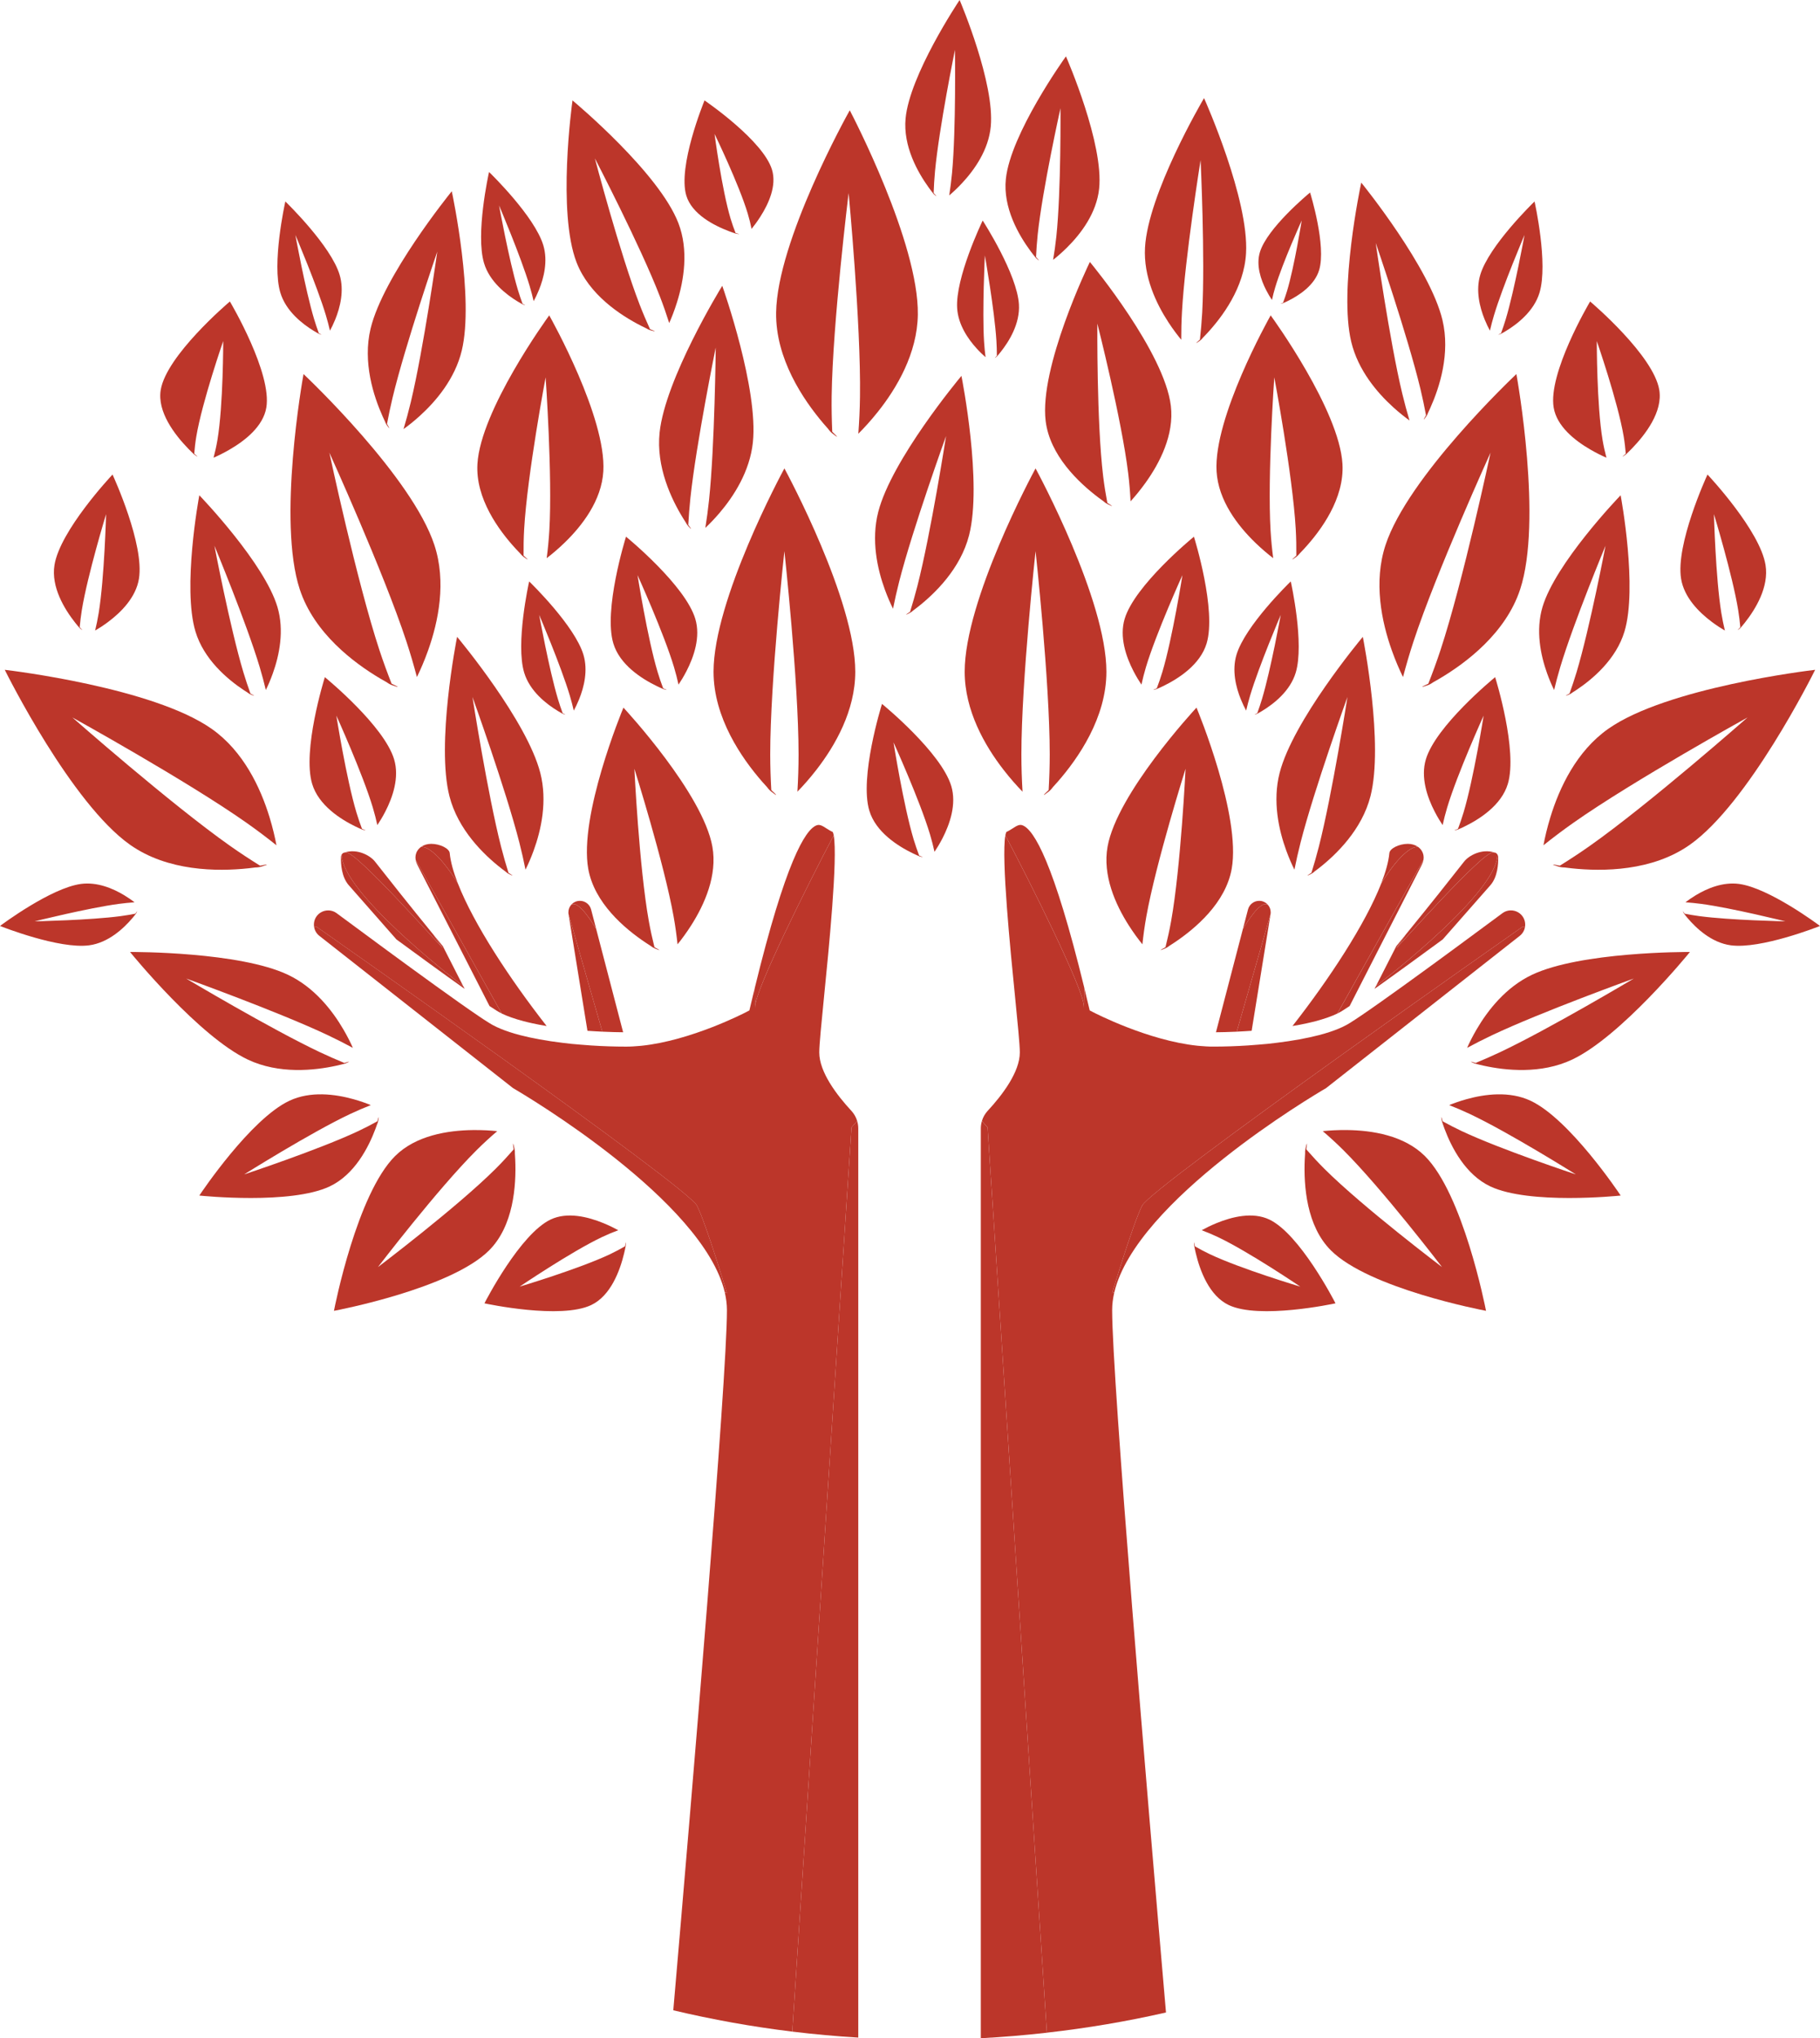 <?xml version="1.0" encoding="UTF-8" standalone="no"?>
<svg
   xmlns:dc="http://purl.org/dc/elements/1.1/"
   xmlns:cc="http://creativecommons.org/ns#"
   xmlns:rdf="http://www.w3.org/1999/02/22-rdf-syntax-ns#"
   xmlns:svg="http://www.w3.org/2000/svg"
   xmlns="http://www.w3.org/2000/svg"
   xmlns:sodipodi="http://sodipodi.sourceforge.net/DTD/sodipodi-0.dtd"
   xmlns:inkscape="http://www.inkscape.org/namespaces/inkscape"
   enable-background="new 0 0 1538 1721.54"
   version="1.1"
   viewBox="0 0 1429.452 1600.007"
   xml:space="preserve"
   id="svg160"
   sodipodi:docname="leaf6.svg"
   width="1429.452"
   height="1600.007"
   style="fill:#bc362a"
   inkscape:version="0.92.5 (2060ec1f9f, 2020-04-08)"><defs
   id="defs164" /><sodipodi:namedview
   pagecolor="#ffffff"
   bordercolor="#666666"
   borderopacity="1"
   objecttolerance="10"
   gridtolerance="10"
   guidetolerance="10"
   inkscape:pageopacity="0"
   inkscape:pageshadow="2"
   inkscape:window-width="790"
   inkscape:window-height="480"
   id="namedview162"
   showgrid="false"
   inkscape:zoom="0.13708656"
   inkscape:cx="714.706"
   inkscape:cy="800.01098"
   inkscape:window-x="72"
   inkscape:window-y="27"
   inkscape:window-maximized="0"
   inkscape:current-layer="svg160" />
		<path
   d="m 851.626,775.466 c -24.059,-98.572 -39.51,-123.99 -48.344,-127.52 -2.404,-1.017 -4.434,0.036 -8.383,2.63 -1.468,0.903 -2.97,1.881 -4.549,2.596 -0.264,0.677 -0.489,1.503 -0.715,2.556 v 0.038 c 19.664,37.181 61.655,121.24 61.655,134.02 0,3.981 0.149,-2.411 0.336,-14.325 z"
   id="path2"
   inkscape:connector-curvature="0" />
		<path
   d="m 897.036,946.426 c -7.519,15.039 -23.498,68.609 -23.498,68.609 0,0 0.566,-0.188 1.655,-0.528 17.068,-72.068 156.24,-154.47 166.28,-160.3 l 152.14,-119.55 c 2.332,-1.842 3.8,-4.4 4.174,-7.293 l -1.881,0.074 c 10e-4,0 -291.35,203.95 -298.87,218.98 z"
   id="path4"
   inkscape:connector-curvature="0" />
		<path
   d="m 1113.606,664.716 c -2.145,-1.466 -4.885,-2.294 -7.855,-2.294 -6.919,0 -14.174,3.647 -14.515,7.219 -0.638,6.766 -2.894,14.849 -6.387,23.834 1.012,-1.691 17.365,-28.759 28.757,-28.759 z"
   id="path6"
   inkscape:connector-curvature="0" />
		<path
   d="m 593.166,789.796 c 0,-12.783 41.993,-96.842 61.655,-134.02 v -0.038 c -0.226,-1.053 -0.451,-1.879 -0.715,-2.556 -1.579,-0.715 -3.083,-1.693 -4.549,-2.596 -3.947,-2.593 -5.977,-3.646 -8.383,-2.63 -8.834,3.532 -24.285,28.947 -48.347,127.52 0.19,11.916 0.339,18.308 0.339,14.325 z"
   id="path8"
   inkscape:connector-curvature="0" />
		<path
   d="m 359.596,693.476 c -3.496,-8.985 -5.751,-17.068 -6.391,-23.834 -0.338,-3.572 -7.594,-7.219 -14.511,-7.219 -2.97,0 -5.715,0.827 -7.857,2.294 11.391,-10e-4 27.744,27.067 28.759,28.759 z"
   id="path10"
   inkscape:connector-curvature="0" />
		<path
   d="m 359.596,693.476 c -1.015,-1.691 -17.368,-28.759 -28.759,-28.759 -1.24,0.864 -2.294,1.955 -3.083,3.234 -1.279,2.066 -1.691,4.472 -1.315,6.917 l 67.632,120.75 c 4.323,2.106 10.074,4.136 17.104,6.017 1.128,0.298 2.294,0.6 3.496,0.864 1.13,0.264 2.294,0.528 3.46,0.791 3.534,0.787 7.255,1.502 11.204,2.14 -28.949,-36.953 -57.257,-80.074 -69.7,-111.88 -10e-4,0 -10e-4,-0.036 -0.039,-0.074 z"
   id="path12"
   inkscape:connector-curvature="0" />
		<path
   d="m 363.806,774.116 -15.979,-31.317 -0.074,-0.113 c -2.481,-3.006 -4.926,-5.977 -7.294,-8.908 l 7.368,10.6 c -3.608,-3.57 -68.759,-76.691 -75.789,-75 -0.602,0.151 -1.053,0.074 -1.428,-0.151 -0.189,0.039 -0.338,0.077 -0.528,0.151 -0.751,0.225 -1.389,0.864 -1.804,1.617 v 0.075 c 0.866,29.512 85.038,94.999 95.528,103.05 z"
   id="path14"
   inkscape:connector-curvature="0" />
		<path
   d="m 467.936,728.856 c 0,0 -13.685,-24.098 -19.587,-18.234 -1.202,1.504 -1.917,3.46 -1.917,5.528 0,0.451 0,0.902 0.113,1.504 l 26.542,92.219 c 3.119,0.149 6.24,0.26 9.323,0.336 1.428,0.038 2.855,0.077 4.247,0.077 0.94,0.038 1.843,0.038 2.745,0.038 v -0.038 l -21.315,-81.655 c -0.076,0.15 -0.151,0.225 -0.151,0.225 z"
   id="path16"
   inkscape:connector-curvature="0" />
		<path
   d="m 547.416,946.426 c -7.519,-15.038 -298.87,-218.99 -298.87,-218.99 l -1.881,-0.074 c 0.377,2.893 1.843,5.451 4.174,7.293 l 152.14,119.55 c 10.038,5.83 149.21,88.234 166.28,160.3 1.089,0.34 1.653,0.528 1.653,0.528 0,0 -15.977,-53.57 -23.496,-68.609 z"
   id="path18"
   inkscape:connector-curvature="0" />
		<path
   d="m 272.036,669.376 c 7.03,-1.691 72.18,71.429 75.789,75 l -7.368,-10.6 c -18.796,-23.008 -35.074,-43.572 -45.902,-57.37 -3.798,-4.887 -13.947,-10.413 -23.947,-7.181 0.375,0.225 0.826,0.302 1.428,0.151 z"
   id="path20"
   inkscape:connector-curvature="0" />
		<path
   d="m 467.936,728.856 c 0,0 0.074,-0.075 0.151,-0.226 l -3.836,-14.7 c -1.053,-3.985 -4.662,-6.766 -8.796,-6.766 -2.896,0 -5.451,1.353 -7.106,3.457 5.902,-5.863 19.587,18.235 19.587,18.235 z"
   id="path22"
   inkscape:connector-curvature="0" />
		<path
   d="m 363.806,774.116 c -10.489,-8.047 -94.661,-73.534 -95.527,-103.05 v -0.075 c -0.262,0.526 -0.451,1.128 -0.489,1.766 -0.149,5.489 0.453,15.677 6.13,22.142 l 37.442,42.557 c 16.579,12.181 37.032,27.068 53.498,38.761 h 0.036 l -1.051,-2.068 c -0.001,10e-4 -0.001,-0.037 -0.039,-0.037 z"
   id="path24"
   inkscape:connector-curvature="0" />
		<path
   d="m 326.586,675.616 c 0.264,0.79 0.753,2.107 1.504,3.834 l 56.391,110.3 c 2.255,1.502 4.098,2.706 5.564,3.609 0.564,0.34 1.053,0.638 1.504,0.902 0.262,0.153 0.526,0.302 0.751,0.413 0.564,0.302 1.166,0.604 1.768,0.94 l -67.632,-120.75 c 0.001,0.148 0.037,0.412 0.15,0.75 z"
   id="path26"
   inkscape:connector-curvature="0" />
		<path
   d="m 461.396,809.196 c 0.64,0.034 1.279,0.111 1.919,0.111 1.353,0.115 2.742,0.226 4.134,0.264 1.881,0.11 3.76,0.225 5.64,0.302 l -26.542,-92.219 z"
   id="path28"
   inkscape:connector-curvature="0" />
		<path
   d="m 875.196,1014.526 c -1.089,0.34 -1.655,0.528 -1.655,0.528 0,0 15.979,-53.57 23.498,-68.609 7.519,-15.038 298.87,-218.99 298.87,-218.99 l 1.881,-0.074 c 0.077,-0.489 0.111,-0.979 0.111,-1.504 0,-4.024 -2.03,-7.594 -5.413,-9.623 -3.911,-2.332 -8.796,-2.106 -12.404,0.564 l -4.026,2.97 c -8.983,6.653 -21.843,16.164 -35.825,26.428 -23.272,17.066 -54.285,39.623 -71.54,51.278 -0.413,0.264 -0.83,0.562 -1.243,0.826 -1.166,0.753 -2.217,1.468 -3.157,2.106 -1.468,0.979 -2.745,1.766 -3.834,2.442 -0.753,0.489 -1.392,0.868 -1.992,1.204 -0.302,0.188 -0.604,0.34 -0.868,0.489 -1.991,1.089 -4.247,2.179 -6.804,3.196 -4.17,1.689 -9.06,3.306 -14.66,4.774 -9.549,2.481 -20.83,4.549 -33.608,6.09 -2.332,0.302 -4.736,0.565 -7.106,0.825 -0.902,0.077 -1.804,0.192 -2.668,0.226 l -3.872,0.34 -0.489,0.038 c -2.745,0.225 -5.528,0.451 -8.272,0.638 -9.136,0.6 -18.345,0.902 -27.404,0.902 -1.732,0 -3.536,-0.038 -5.302,-0.149 -1.502,-0.077 -3.043,-0.188 -4.587,-0.34 -0.715,-0.038 -1.464,-0.111 -2.217,-0.188 -38.834,-4.021 -80.6,-25.566 -82.442,-26.54 l -2.294,-1.204 -0.604,-2.519 c -1.238,-5.264 -2.443,-10.302 -3.647,-15.187 -0.187,11.915 -0.336,18.306 -0.336,14.323 0,-12.783 -41.991,-96.842 -61.655,-134.02 -3.272,18.045 3.949,90.112 7.557,126.16 2.106,21.28 3.796,38.123 3.796,44.25 0,15.374 -13.757,33.459 -25.302,45.902 -2.068,2.255 -3.608,4.962 -4.472,7.893 l 4.472,5.077 46.544,710.62 c 31.747,-3.582 62.975,-8.871 93.563,-15.855 -14.655,-169.55 -42.287,-496.52 -42.287,-551.31 -0.002,-4.586 0.602,-9.284 1.692,-13.986 z"
   id="path30"
   inkscape:connector-curvature="0" />
		<path
   d="m 771.206,879.986 c -0.562,1.919 -0.864,3.911 -0.864,5.941 v 714.08 c 17.444,-0.898 34.731,-2.379 51.881,-4.314 l -46.544,-710.62 -4.473,-5.077 z"
   id="path32"
   inkscape:connector-curvature="0" />
		<path
   d="m 673.236,879.986 c -0.864,-2.932 -2.406,-5.638 -4.474,-7.893 -11.54,-12.443 -25.3,-30.528 -25.3,-45.902 0,-6.127 1.691,-22.97 3.796,-44.25 3.611,-36.051 10.828,-108.12 7.557,-126.16 -19.662,37.181 -61.655,121.24 -61.655,134.02 0,3.983 -0.149,-2.409 -0.338,-14.323 -1.202,4.885 -2.406,9.923 -3.647,15.187 l -0.6,2.519 -2.294,1.204 c -1.843,0.974 -43.61,22.519 -82.444,26.54 -0.751,0.077 -1.504,0.149 -2.217,0.188 -1.543,0.153 -3.083,0.264 -4.587,0.34 -1.766,0.111 -3.572,0.149 -5.3,0.149 -9.062,0 -18.272,-0.302 -27.406,-0.902 -2.745,-0.187 -5.528,-0.413 -8.272,-0.638 l -0.487,-0.038 -3.872,-0.34 c -0.866,-0.034 -1.768,-0.149 -2.67,-0.226 -2.368,-0.26 -4.774,-0.523 -7.104,-0.825 -12.783,-1.541 -24.062,-3.609 -33.61,-6.09 -5.6,-1.468 -10.487,-3.085 -14.662,-4.774 -2.555,-1.017 -4.811,-2.106 -6.804,-3.196 -0.264,-0.149 -0.564,-0.302 -0.864,-0.489 -0.602,-0.336 -1.24,-0.715 -1.994,-1.204 -1.089,-0.677 -2.368,-1.464 -3.834,-2.442 -0.94,-0.638 -1.991,-1.353 -3.157,-2.106 -0.413,-0.264 -0.828,-0.562 -1.24,-0.826 -17.255,-11.655 -48.272,-34.212 -71.542,-51.278 -13.985,-10.264 -26.842,-19.775 -35.827,-26.428 l -4.021,-2.97 c -3.611,-2.67 -8.498,-2.896 -12.406,-0.564 -3.383,2.03 -5.415,5.6 -5.415,9.623 0,0.526 0.038,1.015 0.113,1.504 l 1.881,0.074 c 0,0 291.35,203.95 298.87,218.99 7.519,15.039 23.496,68.609 23.496,68.609 0,0 -0.564,-0.188 -1.653,-0.528 1.089,4.702 1.692,9.4 1.692,13.987 0,54.605 -27.443,379.52 -42.135,549.56 30.552,7.265 61.737,12.884 93.469,16.748 l 46.485,-709.77 4.469,-5.078 z"
   id="path34"
   inkscape:connector-curvature="0" />
		<path
   d="m 673.236,879.986 -4.474,5.077 -46.485,709.77 c 17.121,2.085 34.404,3.64 51.823,4.69 v -713.6 c 0,-2.029 -0.3,-4.021 -0.864,-5.94 z"
   id="path36"
   inkscape:connector-curvature="0" />
		<path
   d="m 1116.706,667.956 c -0.787,-1.279 -1.838,-2.37 -3.081,-3.234 -11.391,0 -27.745,27.068 -28.757,28.759 -0.038,0.038 -0.038,0.075 -0.038,0.075 -12.447,31.806 -40.753,74.927 -69.702,111.88 3.949,-0.638 7.672,-1.353 11.204,-2.14 1.166,-0.264 2.332,-0.528 3.46,-0.791 1.204,-0.264 2.366,-0.566 3.494,-0.864 7.034,-1.881 12.783,-3.91 17.106,-6.017 l 67.634,-120.75 c 0.374,-2.447 -0.039,-4.853 -1.32,-6.918 z"
   id="path38"
   inkscape:connector-curvature="0" />
		<path
   d="m 1176.206,671.066 v -0.075 c -0.413,-0.753 -1.051,-1.392 -1.804,-1.617 -0.187,-0.074 -0.34,-0.113 -0.528,-0.151 -0.375,0.226 -0.826,0.302 -1.43,0.151 -7.03,-1.691 -72.178,71.429 -75.787,75 l 7.366,-10.6 c -2.366,2.932 -4.808,5.902 -7.294,8.908 l -0.072,0.113 -15.979,31.317 c 10.49,-8.046 94.664,-73.533 95.528,-103.05 z"
   id="path40"
   inkscape:connector-curvature="0" />
		<path
   d="m 976.506,728.856 c 0,0 -0.077,-0.075 -0.149,-0.226 l -21.315,81.655 v 0.038 c 0.902,0 1.804,0 2.74,-0.038 1.391,0 2.821,-0.039 4.251,-0.077 3.081,-0.076 6.2,-0.187 9.323,-0.336 l 26.54,-92.219 c 0.115,-0.602 0.115,-1.053 0.115,-1.504 0,-2.068 -0.715,-4.023 -1.919,-5.528 -5.901,-5.863 -19.586,18.235 -19.586,18.235 z"
   id="path42"
   inkscape:connector-curvature="0" />
		<path
   d="m 1172.406,669.376 c 0.604,0.151 1.055,0.074 1.43,-0.151 -10,-3.232 -20.149,2.294 -23.945,7.181 -10.83,13.798 -27.106,34.362 -45.906,57.37 l -7.366,10.6 c 3.609,-3.571 68.757,-76.692 75.787,-75 z"
   id="path44"
   inkscape:connector-curvature="0" />
		<path
   d="m 996.106,710.616 c -1.655,-2.104 -4.213,-3.457 -7.106,-3.457 -4.136,0 -7.745,2.781 -8.796,6.766 l -3.834,14.7 c 0.072,0.151 0.149,0.226 0.149,0.226 0,0 13.685,-24.099 19.587,-18.235 z"
   id="path46"
   inkscape:connector-curvature="0" />
		<path
   d="m 1176.206,670.996 v 0.075 c -0.864,29.512 -85.038,94.999 -95.527,103.05 -0.038,0 -0.038,0.038 -0.038,0.038 l -1.051,2.068 h 0.038 c 16.464,-11.694 36.915,-26.581 53.493,-38.761 l 37.447,-42.557 c 5.677,-6.466 6.277,-16.653 6.128,-22.142 -0.039,-0.639 -0.226,-1.242 -0.49,-1.767 z"
   id="path48"
   inkscape:connector-curvature="0" />
		<path
   d="m 1117.906,675.616 c 0.115,-0.338 0.153,-0.602 0.153,-0.751 l -67.634,120.75 c 0.604,-0.336 1.204,-0.638 1.77,-0.94 0.221,-0.111 0.485,-0.26 0.749,-0.413 0.451,-0.264 0.94,-0.562 1.506,-0.902 1.464,-0.902 3.306,-2.106 5.562,-3.609 l 56.391,-110.3 c 0.754,-1.726 1.244,-3.043 1.503,-3.833 z"
   id="path50"
   inkscape:connector-curvature="0" />
		<path
   d="m 977.006,809.566 c 1.391,-0.039 2.783,-0.149 4.136,-0.264 0.638,0 1.276,-0.077 1.915,-0.111 l 14.851,-91.542 -26.54,92.219 c 1.881,-0.077 3.757,-0.192 5.638,-0.302 z"
   id="path52"
   inkscape:connector-curvature="0" />
		<path
   d="m 1116.806,678.666 c 0.528,-1.015 0.902,-2.03 1.089,-3.045 -0.26,0.79 -0.749,2.107 -1.502,3.834 z"
   id="path54"
   inkscape:connector-curvature="0" />
		<path
   d="m 327.676,678.666 0.413,0.79 c -0.751,-1.728 -1.24,-3.045 -1.504,-3.834 0.189,1.014 0.563,2.029 1.091,3.044 z"
   id="path56"
   inkscape:connector-curvature="0" />
		<path
   d="m 813.346,367.676 c 0,0 -0.03,0.032 -0.064,0.126 -2.157,3.97 -55.608,103.25 -55.608,159.49 0,30.51 15.753,57.987 30.506,76.993 5.409,6.972 10.63,12.785 14.945,17.194 -0.566,-9.285 -0.906,-19.1 -0.906,-29.259 0,-57.393 11.128,-159.55 11.128,-159.55 0,0 11.128,102.16 11.128,159.55 0,9.691 -0.345,19.068 -0.843,27.976 -4.753,4.44 -5.315,5.346 -0.064,1.283 1.221,-0.938 2.345,-2.126 3.345,-3.532 0,0 0.03,0 0.03,-0.032 1.192,-1.281 2.409,-2.626 3.66,-4.064 16.319,-18.63 38.387,-50.453 38.387,-86.559 0,-56.362 -53.672,-155.98 -55.612,-159.52 -0.032,-0.062 -0.032,-0.094 -0.032,-0.094 z"
   id="path58"
   inkscape:connector-curvature="0" />
		<path
   d="m 1191.006,293.726 c -0.01,-0.068 0,-0.098 0,-0.098 0,0 -0.038,0.019 -0.098,0.098 -3.289,3.098 -85.106,80.687 -102.69,134.1 -9.54,28.981 -3.166,60.006 4.906,82.672 2.953,8.313 6.098,15.468 8.817,21.005 2.366,-8.996 5.111,-18.426 8.285,-28.077 17.945,-54.515 60.459,-148.07 60.459,-148.07 0,0 -21.374,100.51 -39.319,155.03 -3.03,9.204 -6.289,18.004 -9.549,26.31 -5.902,2.73 -6.719,3.415 -0.46,1.198 1.451,-0.51 2.894,-1.285 4.281,-2.31 0,0 0.03,0.01 0.043,-0.019 1.528,-0.845 3.106,-1.74 4.745,-2.717 21.323,-12.593 52.234,-35.921 63.523,-70.214 17.626,-53.538 -2.208,-164.95 -2.944,-168.91 z"
   id="path60"
   inkscape:connector-curvature="0" />
		<path
   d="m 1217.706,641.436 c -2.587,8.436 -4.336,16.051 -5.455,22.115 7.268,-5.804 15.098,-11.736 23.404,-17.585 46.927,-33.041 136.86,-82.751 136.86,-82.751 0,0 -77.123,67.911 -124.05,100.95 -7.923,5.579 -15.791,10.696 -23.362,15.415 -6.366,-1.328 -7.43,-1.268 -1.085,0.687 1.468,0.458 3.089,0.694 4.813,0.702 0,0 0.017,0.025 0.042,0.006 1.732,0.234 3.536,0.458 5.43,0.651 24.63,2.617 63.353,2.345 92.876,-18.442 46.085,-32.445 96.646,-133.68 98.417,-137.3 0.034,-0.062 0.06,-0.079 0.06,-0.079 0,0 -0.043,-0.008 -0.136,0.021 -4.489,0.521 -116.44,13.968 -162.42,46.342 -24.945,17.564 -38.345,46.264 -45.392,69.27 z"
   id="path62"
   inkscape:connector-curvature="0" />
		<path
   d="m 996.906,957.326 c -12.987,-6.157 -29.191,-2.2 -41.502,2.864 -4.511,1.855 -8.481,3.83 -11.591,5.545 4.115,1.532 8.391,3.306 12.715,5.357 24.43,11.583 64.727,38.919 64.727,38.919 0,0 -46.664,-13.911 -71.093,-25.494 -4.128,-1.957 -8.021,-4.055 -11.668,-6.157 -0.532,-3.761 -0.757,-4.281 -0.528,-0.293 0.162,0.859 0.345,1.778 0.545,2.727 0,0 -0.008,0.022 0.004,0.026 0.208,0.979 0.43,1.983 0.685,3.03 3.264,13.604 10.494,33.336 25.864,40.625 23.991,11.375 81.748,-0.893 83.808,-1.349 0.034,0 0.047,0 0.047,0 0,0 0,-0.026 -0.034,-0.064 -1.072,-2.102 -28.043,-54.382 -51.979,-65.736 z"
   id="path64"
   inkscape:connector-curvature="0" />
		<path
   d="m 1202.206,864.126 c -16.54,-7.791 -35.923,-5.294 -50.425,-1.238 -5.319,1.485 -9.957,3.153 -13.574,4.634 5.196,2.03 10.617,4.327 16.123,6.923 31.119,14.66 83.344,47.473 83.344,47.473 0,0 -58.557,-19.371 -89.676,-34.03 -5.255,-2.472 -10.242,-5.077 -14.928,-7.656 -1.055,-4.004 -1.387,-4.574 -0.677,-0.366 0.289,0.923 0.613,1.906 0.962,2.923 0,0 -0.01,0.021 0.01,0.025 0.357,1.047 0.74,2.128 1.162,3.247 5.46,14.617 16.438,36.072 36.013,45.294 30.562,14.396 99.846,7.425 102.31,7.157 0.043,-0.004 0.06,0.004 0.06,0.004 0,0 -0.01,-0.025 -0.051,-0.068 -1.537,-2.318 -40.162,-59.957 -70.656,-74.322 z"
   id="path66"
   inkscape:connector-curvature="0" />
		<path
   d="m 1119.106,907.496 c -16.23,-16.136 -41.281,-20.179 -61.161,-20.404 -7.294,-0.085 -13.842,0.315 -19.042,0.855 5.311,4.536 10.757,9.502 16.162,14.877 30.532,30.357 77.506,91.812 77.506,91.812 0,0 -61.714,-46.63 -92.246,-76.987 -5.153,-5.127 -9.915,-10.319 -14.323,-15.362 0.783,-5.515 0.677,-6.37 -0.643,-0.723 -0.306,1.311 -0.421,2.689 -0.336,4.098 0,0 -0.021,0.021 0,0.039 -0.102,1.468 -0.196,2.991 -0.26,4.587 -0.898,20.723 1.413,52.255 20.621,71.353 29.983,29.817 118.53,46.766 121.69,47.344 0.051,0.013 0.068,0.03 0.068,0.03 0,0 0,-0.038 -0.026,-0.111 -0.682,-3.537 -18.09,-91.659 -48.009,-121.41 z"
   id="path68"
   inkscape:connector-curvature="0" />
		<path
   d="m 1203.306,765.186 c -20.693,9.783 -34.872,28.021 -43.587,42.944 -3.2,5.468 -5.664,10.456 -7.434,14.451 6.136,-3.315 12.698,-6.668 19.587,-9.928 38.923,-18.404 111.36,-44.506 111.36,-44.506 0,0 -66.136,39.417 -105.06,57.821 -6.57,3.111 -13.03,5.91 -19.213,8.468 -4.353,-1.417 -5.128,-1.464 -0.885,0.374 1.042,0.285 2.166,0.574 3.34,0.868 0,0 0.01,0.017 0.03,0.008 1.204,0.298 2.464,0.596 3.792,0.885 17.251,3.787 45.076,6.783 69.561,-4.796 38.225,-18.073 90.612,-82.127 92.459,-84.419 0.034,-0.038 0.055,-0.049 0.055,-0.049 0,0 -0.03,-0.008 -0.102,0.002 -3.302,-0.015 -85.757,-0.155 -123.9,17.877 z"
   id="path70"
   inkscape:connector-curvature="0" />
		<path
   d="m 1094.406,319.826 c 4.702,4.251 9.081,7.685 12.63,10.234 -1.991,-6.685 -3.932,-13.794 -5.711,-21.204 -10.055,-41.866 -20.796,-118.11 -20.796,-118.11 0,0 25.059,72.799 35.115,114.66 1.698,7.07 3.119,13.964 4.357,20.541 -2.276,3.972 -2.481,4.719 0.187,0.945 0.617,-0.872 1.136,-1.913 1.532,-3.094 0,0 0.021,-0.004 0.017,-0.027 0.536,-1.119 1.085,-2.287 1.638,-3.53 7.234,-16.112 15.859,-42.736 9.532,-69.074 -9.872,-41.113 -61.864,-105.49 -63.727,-107.77 -0.034,-0.042 -0.038,-0.064 -0.038,-0.064 0,0 -0.013,0.027 -0.017,0.1 -0.694,3.23 -17.693,83.913 -7.838,124.94 5.344,22.254 20.298,39.863 33.119,51.446 z"
   id="path72"
   inkscape:connector-curvature="0" />
		<path
   d="m 1021.506,661.286 c 10.668,-41.713 36.796,-114.14 36.796,-114.14 0,0 -11.859,76.072 -22.528,117.79 -1.8,7.043 -3.766,13.802 -5.745,20.195 -3.868,2.447 -4.4,3.013 -0.277,0.922 0.958,-0.481 1.898,-1.16 2.8,-2.019 0,0 0.021,0.004 0.026,-0.017 1,-0.736 2.034,-1.515 3.102,-2.353 13.923,-10.866 33.987,-30.376 40.702,-56.619 10.477,-40.964 -5.413,-122.17 -5.996,-125.06 -0.01,-0.051 0,-0.074 0,-0.074 0,0 -0.026,0.017 -0.064,0.081 -2.119,2.532 -54.847,65.925 -65.302,106.8 -5.672,22.175 -0.681,44.73 5.247,60.962 2.17,5.955 4.438,11.036 6.383,14.946 1.367,-6.838 2.971,-14.03 4.86,-21.415 z"
   id="path74"
   inkscape:connector-curvature="0" />
		<path
   d="m 927.766,266.706 c -0.013,-6.976 0.153,-14.342 0.579,-21.953 2.404,-42.989 14.613,-119.07 14.613,-119.07 0,0 3.655,76.963 1.255,119.95 -0.409,7.257 -1.047,14.268 -1.774,20.923 -3.57,3.134 -4.013,3.791 -0.098,0.956 0.911,-0.653 1.762,-1.498 2.532,-2.511 0,0 0.021,0 0.026,-0.024 0.898,-0.912 1.826,-1.87 2.774,-2.898 12.413,-13.306 29.476,-36.264 30.987,-63.308 2.358,-42.217 -31.732,-118.98 -32.966,-121.7 -0.021,-0.049 -0.017,-0.072 -0.017,-0.072 0,0 -0.026,0.023 -0.051,0.091 -1.702,2.887 -43.966,75.125 -46.319,117.25 -1.277,22.853 8.804,44.061 18.528,58.885 3.565,5.439 7.041,10.001 9.931,13.475 z"
   id="path76"
   inkscape:connector-curvature="0" />
		<path
   d="m 714.776,480.286 c -3.872,2.447 -4.4,3.013 -0.279,0.921 0.955,-0.483 1.898,-1.162 2.8,-2.019 0,0 0.021,0.005 0.028,-0.017 1,-0.738 2.03,-1.515 3.1,-2.355 13.923,-10.864 33.987,-30.374 40.702,-56.617 10.477,-40.964 -5.413,-122.17 -5.996,-125.06 -0.008,-0.049 -0.004,-0.072 -0.004,-0.072 0,0 -0.026,0.017 -0.064,0.081 -2.119,2.532 -54.844,65.925 -65.3,106.8 -5.672,22.174 -0.681,44.73 5.245,60.961 2.17,5.955 4.436,11.036 6.383,14.947 1.366,-6.841 2.97,-14.03 4.86,-21.415 10.668,-41.712 36.796,-114.14 36.796,-114.14 0,0 -11.859,76.074 -22.528,117.79 -1.802,7.042 -3.766,13.802 -5.743,20.195 z"
   id="path78"
   inkscape:connector-curvature="0" />
		<path
   d="m 939.766,555.546 c -0.017,-0.051 -0.013,-0.074 -0.013,-0.074 0,0 -0.03,0.019 -0.072,0.083 -2.413,2.594 -62.353,67.531 -69.787,109.06 -4.03,22.53 6.136,45.291 16.545,61.64 3.817,5.996 7.621,11.106 10.817,15.038 0.732,-6.945 1.732,-14.247 3.072,-21.749 7.587,-42.383 30.834,-116.08 30.834,-116.08 0,0 -3.753,77.185 -11.34,119.57 -1.281,7.157 -2.821,14.027 -4.438,20.529 -4.745,2.534 -5.357,3.115 -0.221,0.936 1.192,-0.502 2.332,-1.202 3.396,-2.083 0,0 0.026,0.004 0.03,-0.019 1.213,-0.76 2.455,-1.562 3.74,-2.428 16.757,-11.2 40.289,-31.243 45.064,-57.904 7.446,-41.62 -26.392,-123.6 -27.627,-126.52 z"
   id="path80"
   inkscape:connector-curvature="0" />
		<path
   d="m 998.006,247.556 c 0,0 -0.026,0.026 -0.051,0.098 -1.74,3.085 -44.893,80.204 -42.442,122.32 1.328,22.851 16.523,42.615 30.455,56.087 5.106,4.94 10,9.025 14.021,12.104 -0.902,-6.926 -1.638,-14.26 -2.081,-21.868 -2.502,-42.982 2.932,-120.07 2.932,-120.07 0,0 14.336,75.936 16.838,118.92 0.426,7.257 0.528,14.3 0.472,20.997 -4.03,3.57 -4.489,4.279 0,0.964 1.043,-0.766 1.987,-1.715 2.817,-2.819 0,0 0.026,-0.002 0.026,-0.025 1,-1.021 2.026,-2.089 3.072,-3.232 13.681,-14.798 31.898,-39.772 30.323,-66.812 -2.455,-42.21 -54.476,-114.05 -56.353,-116.6 -0.029,-0.046 -0.029,-0.07 -0.029,-0.07 z"
   id="path82"
   inkscape:connector-curvature="0" />
		<path
   d="m 1174.306,531.576 c 0,0 -0.026,0.008 -0.055,0.049 -1.8,1.47 -46.532,38.33 -54.357,64.457 -4.247,14.173 1.038,29.668 6.928,41.053 2.153,4.177 4.366,7.781 6.247,10.577 0.966,-4.411 2.132,-9.03 3.549,-13.751 7.987,-26.662 28.642,-72.193 28.642,-72.193 0,0 -7.783,49.387 -15.774,76.051 -1.349,4.502 -2.851,8.798 -4.383,12.851 -3.362,1.238 -3.813,1.564 -0.213,0.585 0.766,-0.323 1.583,-0.681 2.426,-1.061 0,0 0.017,0.004 0.026,-0.011 0.864,-0.389 1.753,-0.802 2.677,-1.253 12.03,-5.828 29.225,-16.787 34.251,-33.562 7.843,-26.183 -9.328,-81.766 -9.957,-83.742 -0.011,-0.035 -0.01,-0.05 -0.01,-0.05 z"
   id="path84"
   inkscape:connector-curvature="0" />
		<path
   d="m 1344.506,488.206 c 3.766,2.813 7.328,5.092 10.243,6.783 -1.06,-4.389 -2.026,-9.055 -2.817,-13.919 -4.468,-27.472 -5.787,-77.451 -5.787,-77.451 0,0 14.583,47.821 19.047,75.296 0.757,4.638 1.281,9.16 1.677,13.474 -2.485,2.585 -2.749,3.072 0.064,0.619 0.549,-0.628 1.123,-1.304 1.715,-2.015 0,0 0.021,-0.004 0.017,-0.019 0.609,-0.728 1.23,-1.489 1.864,-2.3 8.272,-10.498 18.945,-27.87 16.136,-45.153 -4.387,-26.979 -44.123,-69.468 -45.553,-70.97 -0.026,-0.027 -0.026,-0.042 -0.026,-0.042 0,0 -0.017,0.019 -0.03,0.066 -0.974,2.111 -25.098,54.815 -20.719,81.734 2.374,14.604 13.897,26.23 24.169,33.897 z"
   id="path86"
   inkscape:connector-curvature="0" />
		<path
   d="m 908.536,540.386 c -3.366,1.238 -3.817,1.564 -0.213,0.585 0.766,-0.323 1.583,-0.681 2.425,-1.061 0,0 0.017,0.006 0.021,-0.009 0.868,-0.391 1.757,-0.804 2.681,-1.255 12.03,-5.828 29.221,-16.787 34.247,-33.561 7.847,-26.183 -9.328,-81.766 -9.957,-83.742 -0.008,-0.034 -0.004,-0.049 -0.004,-0.049 0,0 -0.021,0.01 -0.051,0.049 -1.8,1.47 -46.532,38.332 -54.361,64.457 -4.247,14.172 1.043,29.668 6.928,41.053 2.157,4.177 4.366,7.781 6.251,10.576 0.966,-4.411 2.132,-9.029 3.545,-13.749 7.991,-26.664 28.647,-72.195 28.647,-72.195 0,0 -7.787,49.387 -15.774,76.05 -1.351,4.502 -2.853,8.798 -4.385,12.851 z"
   id="path88"
   inkscape:connector-curvature="0" />
		<path
   d="m 1249.206,352.976 c 4.587,2.655 8.945,4.781 12.515,6.349 -1.166,-4.37 -2.213,-9.021 -3.03,-13.878 -4.621,-27.449 -4.557,-77.7 -4.557,-77.7 0,0 16.515,47.459 21.136,74.909 0.779,4.633 1.281,9.161 1.625,13.485 -3.183,2.719 -3.532,3.223 0.055,0.621 0.702,-0.657 1.447,-1.366 2.208,-2.108 0,0 0.021,-0.004 0.021,-0.019 0.779,-0.762 1.579,-1.557 2.396,-2.402 10.655,-10.957 24.536,-28.943 21.63,-46.211 -4.536,-26.953 -52.544,-67.868 -54.272,-69.314 -0.026,-0.026 -0.03,-0.041 -0.03,-0.041 0,0 -0.021,0.019 -0.038,0.068 -1.285,2.168 -33.115,56.353 -28.587,83.246 2.456,14.591 16.405,25.757 28.928,32.995 z"
   id="path90"
   inkscape:connector-curvature="0" />
		<path
   d="m 1272.806,388.846 c -1.974,2.047 -51.013,53.281 -61.276,87.549 -5.57,18.591 -1.477,38.064 3.587,52.202 1.855,5.185 3.808,9.632 5.502,13.066 1.366,-5.755 2.962,-11.795 4.817,-17.987 10.477,-34.972 35.562,-95.293 35.562,-95.293 0,0 -12.213,64.176 -22.693,99.148 -1.766,5.906 -3.677,11.562 -5.596,16.902 -3.557,1.883 -4.047,2.336 -0.268,0.77 0.877,-0.359 1.745,-0.889 2.579,-1.572 0,0 0.017,0.004 0.026,-0.013 0.919,-0.577 1.868,-1.183 2.855,-1.843 12.838,-8.525 31.408,-24.093 38,-46.093 10.289,-34.345 -2.557,-104.35 -3.034,-106.84 -0.01,-0.044 0,-0.064 0,-0.064 0,0 -0.027,0.015 -0.061,0.066 z"
   id="path92"
   inkscape:connector-curvature="0" />
		<path
   d="m 1017.706,527.966 c 6.834,-22.804 -3.545,-69.842 -3.923,-71.514 -0.01,-0.03 0,-0.043 0,-0.043 0,0 -0.017,0.009 -0.042,0.043 -1.383,1.336 -35.779,34.808 -42.596,57.561 -3.702,12.345 -0.443,25.438 3.43,34.979 1.417,3.498 2.894,6.504 4.166,8.83 0.889,-3.828 1.936,-7.842 3.166,-11.953 6.957,-23.223 24,-63.163 24,-63.163 0,0 -7.732,42.731 -14.689,65.953 -1.174,3.921 -2.455,7.673 -3.745,11.215 -2.523,1.2 -2.868,1.498 -0.179,0.511 0.574,-0.309 1.191,-0.649 1.825,-1.011 0,0 0.013,0.005 0.017,-0.008 0.651,-0.37 1.328,-0.76 2.026,-1.185 9.08,-5.496 22.173,-15.606 26.548,-30.215 z"
   id="path94"
   inkscape:connector-curvature="0" />
		<path
   d="m 782.966,279.846 c 0.434,-0.489 0.894,-1.022 1.362,-1.581 0,0 0.017,0 0.013,-0.013 0.485,-0.575 0.983,-1.175 1.489,-1.815 6.621,-8.298 15.4,-22.317 14.447,-37.536 -1.485,-23.761 -27.51,-64.295 -28.447,-65.731 -0.017,-0.026 -0.017,-0.038 -0.017,-0.038 0,0 -0.013,0.013 -0.026,0.053 -0.834,1.734 -21.515,45.047 -20.03,68.753 0.804,12.862 8.396,24.017 15.332,31.625 2.54,2.791 4.966,5.1 6.966,6.84 -0.494,-3.898 -0.902,-8.028 -1.17,-12.311 -1.515,-24.193 0.643,-67.563 0.643,-67.563 0,0 7.545,42.761 9.06,66.957 0.255,4.085 0.353,8.047 0.37,11.817 -1.953,2.002 -2.175,2.398 0.008,0.543 z"
   id="path96"
   inkscape:connector-curvature="0" />
		<path
   d="m 1429.406,726.856 c -1.536,-1.155 -40.021,-29.834 -63.57,-32.972 -12.774,-1.702 -25.187,3.585 -33.996,8.913 -3.23,1.951 -5.966,3.887 -8.059,5.508 3.919,0.274 8.047,0.674 12.302,1.24 24.03,3.202 66.161,13.719 66.161,13.719 0,0 -43.417,-0.883 -67.446,-4.083 -4.055,-0.541 -7.962,-1.213 -11.664,-1.928 -1.583,-2.304 -1.932,-2.598 -0.532,-0.098 0.396,0.521 0.83,1.075 1.285,1.645 0,0 0,0.013 0.013,0.015 0.468,0.587 0.957,1.189 1.489,1.811 6.86,8.102 18.911,19.432 34.025,21.447 23.6,3.145 68.408,-14.532 70,-15.174 0.026,-0.011 0.038,-0.009 0.038,-0.009 0,0 -0.01,-0.014 -0.046,-0.034 z"
   id="path98"
   inkscape:connector-curvature="0" />
		<path
   d="m 1170.206,259.566 c 0.889,-3.826 1.936,-7.841 3.166,-11.953 6.957,-23.221 24,-63.161 24,-63.161 0,0 -7.728,42.729 -14.689,65.953 -1.174,3.921 -2.455,7.673 -3.745,11.213 -2.523,1.202 -2.868,1.498 -0.179,0.513 0.574,-0.311 1.191,-0.649 1.826,-1.01 0,0 0.013,0.004 0.017,-0.008 0.651,-0.37 1.328,-0.762 2.026,-1.188 9.085,-5.492 22.174,-15.602 26.549,-30.21 6.834,-22.806 -3.54,-69.844 -3.923,-71.517 -0.01,-0.028 0,-0.04 0,-0.04 0,0 -0.017,0.008 -0.038,0.043 -1.387,1.336 -35.783,34.806 -42.6,57.561 -3.702,12.345 -0.438,25.438 3.43,34.977 1.415,3.498 2.891,6.504 4.164,8.827 z"
   id="path100"
   inkscape:connector-curvature="0" />
		<path
   d="m 999.006,235.496 c 0.702,-3.204 1.553,-6.56 2.579,-9.989 5.804,-19.368 20.787,-52.451 20.787,-52.451 0,0 -5.672,35.872 -11.476,55.242 -0.979,3.27 -2.072,6.391 -3.179,9.336 -2.438,0.902 -2.766,1.136 -0.157,0.423 0.553,-0.236 1.145,-0.496 1.757,-0.772 0,0 0.013,0.004 0.017,-0.007 0.625,-0.283 1.272,-0.585 1.94,-0.912 8.711,-4.243 21.162,-12.217 24.808,-24.402 5.702,-19.021 -6.681,-59.37 -7.136,-60.806 0,-0.024 0,-0.034 0,-0.034 0,0 -0.017,0.006 -0.038,0.034 -1.306,1.07 -33.706,27.874 -39.391,46.855 -3.085,10.296 0.728,21.543 4.979,29.808 1.557,3.03 3.153,5.647 4.51,7.675 z"
   id="path102"
   inkscape:connector-curvature="0" />
		<path
   d="m 616.066,367.676 c 0,0 0,0.032 -0.03,0.094 -1.938,3.534 -55.61,103.16 -55.61,159.52 0,36.106 22.068,67.929 38.385,86.559 1.251,1.439 2.47,2.783 3.66,4.064 0,0.032 0.03,0.032 0.03,0.032 1,1.406 2.125,2.594 3.345,3.532 5.253,4.064 4.689,3.157 -0.062,-1.283 -0.5,-8.908 -0.845,-18.285 -0.845,-27.976 0,-57.393 11.128,-159.55 11.128,-159.55 0,0 11.13,102.16 11.13,159.55 0,10.159 -0.345,19.974 -0.906,29.259 4.313,-4.408 9.534,-10.221 14.942,-17.194 14.753,-19.006 30.508,-46.483 30.508,-76.993 0,-56.236 -53.453,-155.52 -55.61,-159.49 -0.033,-0.094 -0.065,-0.126 -0.065,-0.126 z"
   id="path104"
   inkscape:connector-curvature="0" />
		<path
   d="m 327.446,531.506 c 2.719,-5.537 5.86,-12.691 8.817,-21.005 8.072,-22.666 14.447,-53.691 4.906,-82.672 -17.583,-53.417 -99.399,-131.01 -102.69,-134.1 -0.06,-0.079 -0.098,-0.098 -0.098,-0.098 0,0 0.009,0.03 0,0.098 -0.738,3.962 -20.57,115.37 -2.947,168.91 11.289,34.293 42.202,57.621 63.525,70.214 1.638,0.977 3.217,1.872 4.745,2.717 0.011,0.03 0.04,0.019 0.04,0.019 1.389,1.025 2.83,1.8 4.281,2.31 6.26,2.217 5.44,1.532 -0.46,-1.198 -3.26,-8.306 -6.519,-17.106 -9.549,-26.31 -17.947,-54.517 -39.317,-155.03 -39.317,-155.03 0,0 42.513,93.557 60.457,148.07 3.179,9.652 5.921,19.082 8.289,28.078 z"
   id="path106"
   inkscape:connector-curvature="0" />
		<path
   d="m 674.136,340.486 c 4.374,-4.349 9.674,-10.092 15.179,-16.987 15.013,-18.802 31.145,-46.059 31.564,-76.566 0.772,-56.232 -51.31,-156.24 -53.415,-160.24 -0.03,-0.094 -0.06,-0.126 -0.06,-0.126 0,0 0,0.032 -0.032,0.094 -1.987,3.506 -57.025,102.38 -57.8,158.74 -0.496,36.102 21.134,68.225 37.196,87.078 1.23,1.455 2.43,2.815 3.6,4.113 0,0.032 0.032,0.032 0.032,0.032 0.981,1.419 2.089,2.624 3.296,3.579 5.196,4.134 4.645,3.221 -0.045,-1.283 -0.379,-8.915 -0.594,-18.298 -0.462,-27.987 0.789,-57.387 13.321,-159.38 13.321,-159.38 0,0 9.723,102.3 8.934,159.69 -0.138,10.157 -0.617,19.968 -1.308,29.244 z"
   id="path108"
   inkscape:connector-curvature="0" />
		<path
   d="m 102.196,663.186 c 29.521,20.787 68.246,21.059 92.874,18.442 1.896,-0.193 3.698,-0.417 5.428,-0.651 0.028,0.019 0.045,-0.006 0.045,-0.006 1.726,-0.009 3.345,-0.245 4.815,-0.702 6.345,-1.955 5.279,-2.015 -1.085,-0.687 -7.572,-4.719 -15.438,-9.836 -23.362,-15.415 -46.93,-33.04 -124.05,-100.95 -124.05,-100.95 0,0 89.936,49.71 136.86,82.751 8.306,5.849 16.134,11.781 23.402,17.585 -1.121,-6.064 -2.87,-13.679 -5.455,-22.115 -7.047,-23.007 -20.445,-51.706 -45.391,-69.27 -45.983,-32.374 -157.94,-45.821 -162.42,-46.342 -0.096,-0.03 -0.138,-0.021 -0.138,-0.021 0,0 0.026,0.017 0.057,0.079 1.774,3.618 52.336,104.86 98.421,137.3 z"
   id="path110"
   inkscape:connector-curvature="0" />
		<path
   d="m 380.476,1023.126 c 0,0 0.015,0 0.049,0 2.057,0.455 59.817,12.723 83.806,1.349 15.368,-7.289 22.602,-27.021 25.864,-40.625 0.255,-1.047 0.479,-2.051 0.683,-3.03 0.015,0 0.004,-0.026 0.004,-0.026 0.202,-0.949 0.385,-1.868 0.547,-2.727 0.23,-3.988 0.004,-3.468 -0.526,0.293 -3.651,2.102 -7.542,4.2 -11.668,6.157 -24.43,11.583 -71.095,25.494 -71.095,25.494 0,0 40.3,-27.336 64.729,-38.919 4.323,-2.051 8.6,-3.826 12.713,-5.357 -3.111,-1.715 -7.079,-3.689 -11.591,-5.545 -12.311,-5.064 -28.513,-9.021 -41.5,-2.864 -23.938,11.353 -50.906,63.634 -51.978,65.736 -0.033,0.038 -0.037,0.064 -0.037,0.064 z"
   id="path112"
   inkscape:connector-curvature="0" />
		<path
   d="m 227.246,864.126 c -30.493,14.366 -69.117,72.004 -70.655,74.323 -0.043,0.043 -0.051,0.068 -0.051,0.068 0,0 0.017,-0.008 0.06,-0.004 2.468,0.268 71.755,7.239 102.31,-7.157 19.576,-9.221 30.553,-30.677 36.013,-45.294 0.423,-1.119 0.806,-2.2 1.164,-3.247 0.017,-0.004 0.006,-0.025 0.006,-0.025 0.479,-0.962 0.804,-1.945 0.964,-2.923 0.711,-4.209 0.379,-3.638 -0.677,0.366 -4.687,2.579 -9.674,5.183 -14.93,7.656 -31.119,14.659 -89.676,34.03 -89.676,34.03 0,0 52.225,-32.813 83.344,-47.473 5.508,-2.596 10.93,-4.893 16.123,-6.923 -3.617,-1.481 -8.255,-3.149 -13.574,-4.634 -14.502,-4.057 -33.883,-6.555 -50.425,1.237 z"
   id="path114"
   inkscape:connector-curvature="0" />
		<path
   d="m 262.286,1029.026 c 0,0 0.015,-0.017 0.07,-0.03 3.162,-0.578 91.71,-17.527 121.69,-47.344 19.208,-19.098 21.519,-50.63 20.621,-71.353 -0.064,-1.596 -0.155,-3.119 -0.26,-4.587 0.015,-0.018 -0.004,-0.039 -0.004,-0.039 0.085,-1.409 -0.028,-2.787 -0.336,-4.098 -1.317,-5.647 -1.428,-4.791 -0.64,0.723 -4.409,5.043 -9.17,10.234 -14.325,15.362 -30.53,30.357 -92.244,76.987 -92.244,76.987 0,0 46.972,-61.455 77.504,-91.812 5.404,-5.374 10.853,-10.341 16.166,-14.877 -5.202,-0.54 -11.753,-0.94 -19.045,-0.855 -19.883,0.226 -44.934,4.268 -61.164,20.404 -29.917,29.749 -47.325,117.87 -48.008,121.41 -0.03,0.073 -0.026,0.111 -0.026,0.111 z"
   id="path116"
   inkscape:connector-curvature="0" />
		<path
   d="m 102.226,747.316 c -0.072,-0.01 -0.102,-0.002 -0.102,-0.002 0,0 0.021,0.011 0.055,0.049 1.847,2.292 54.234,66.346 92.459,84.419 24.487,11.578 52.313,8.583 69.563,4.796 1.328,-0.289 2.585,-0.588 3.789,-0.885 0.021,0.008 0.03,-0.008 0.03,-0.008 1.177,-0.294 2.3,-0.583 3.343,-0.868 4.243,-1.839 3.468,-1.791 -0.887,-0.374 -6.183,-2.558 -12.64,-5.357 -19.213,-8.468 -38.925,-18.404 -105.06,-57.821 -105.06,-57.821 0,0 72.434,26.102 111.36,44.506 6.889,3.26 13.449,6.613 19.587,9.928 -1.77,-3.996 -4.236,-8.983 -7.434,-14.451 -8.717,-14.923 -22.896,-33.161 -43.589,-42.944 -38.14,-18.034 -120.6,-17.894 -123.9,-17.877 z"
   id="path118"
   inkscape:connector-curvature="0" />
		<path
   d="m 302.236,330.566 c -0.006,0.023 0.015,0.027 0.015,0.027 0.396,1.181 0.913,2.221 1.532,3.094 2.668,3.777 2.464,3.028 0.185,-0.945 1.238,-6.577 2.66,-13.47 4.357,-20.538 10.057,-41.866 35.117,-114.67 35.117,-114.67 0,0 -10.74,76.238 -20.795,118.11 -1.781,7.411 -3.721,14.517 -5.711,21.202 3.549,-2.549 7.925,-5.983 12.628,-10.232 12.823,-11.585 27.774,-29.193 33.121,-51.449 9.853,-41.021 -7.145,-121.71 -7.838,-124.93 -0.002,-0.074 -0.017,-0.102 -0.017,-0.102 0,0 -0.006,0.023 -0.038,0.064 -1.864,2.277 -53.855,66.655 -63.729,107.77 -6.328,26.338 2.298,52.961 9.532,69.074 0.552,1.243 1.101,2.411 1.641,3.531 z"
   id="path120"
   inkscape:connector-curvature="0" />
		<path
   d="m 452.836,205.976 c 9.762,25.266 34.215,41.411 50.972,49.921 1.287,0.66 2.526,1.261 3.726,1.83 0.008,0.021 0.032,0.013 0.032,0.013 1.098,0.706 2.228,1.226 3.357,1.545 4.87,1.385 4.221,0.909 -0.391,-0.881 -2.768,-6.096 -5.551,-12.564 -8.17,-19.345 -15.517,-40.164 -35.14,-114.74 -35.14,-114.74 0,0 35.61,68.404 51.127,108.56 2.747,7.111 5.153,14.074 7.257,20.728 1.909,-4.281 4.085,-9.798 6.085,-16.177 5.46,-17.396 9.347,-40.996 1.1,-62.346 -15.204,-39.353 -80.44,-94 -83.061,-96.178 -0.047,-0.058 -0.079,-0.07 -0.079,-0.07 0,0 0.009,0.021 0.002,0.074 -0.436,3.008 -12.055,87.621 3.183,127.06 z"
   id="path122"
   inkscape:connector-curvature="0" />
		<path
   d="m 553.976,414.406 c 3.185,-2.99 7.081,-6.964 11.189,-11.787 11.206,-13.153 23.742,-32.557 26.149,-55.319 4.436,-41.955 -22.911,-119.74 -24.017,-122.86 -0.013,-0.072 -0.03,-0.098 -0.03,-0.098 0,0 -0.004,0.023 -0.03,0.068 -1.553,2.5 -44.73,73.091 -49.176,115.14 -2.847,26.936 9.166,52.212 18.434,67.249 0.711,1.16 1.406,2.247 2.087,3.285 -0.002,0.024 0.017,0.026 0.017,0.026 0.547,1.119 1.196,2.085 1.923,2.868 3.134,3.398 2.836,2.683 0.06,-0.96 0.374,-6.683 0.887,-13.702 1.651,-20.932 4.526,-42.819 19.906,-118.26 19.906,-118.26 0,0 -0.734,76.989 -5.26,119.81 -0.801,7.578 -1.801,14.878 -2.903,21.766 z"
   id="path124"
   inkscape:connector-curvature="0" />
		<path
   d="m 811.686,200.116 c 0,0.019 0.021,0.022 0.021,0.022 0.677,0.864 1.34,1.687 1.966,2.447 3.187,2.911 2.877,2.304 0.043,-0.808 0.264,-5.617 0.66,-11.519 1.298,-17.591 3.804,-35.97 17.898,-99.219 17.898,-99.219 0,0 0.553,64.798 -3.251,100.76 -0.672,6.368 -1.549,12.496 -2.532,18.275 3.128,-2.461 6.949,-5.743 10.97,-9.736 10.97,-10.885 23.157,-27.008 25.179,-46.129 3.728,-35.242 -24.872,-101.18 -26.03,-103.82 -0.013,-0.061 -0.034,-0.083 -0.034,-0.083 0,0 0,0.019 -0.026,0.057 -1.511,2.079 -43.43,60.781 -47.161,96.103 -2.396,22.628 10.021,44.106 19.523,56.917 0.728,0.987 1.443,1.914 2.136,2.801 z"
   id="path126"
   inkscape:connector-curvature="0" />
		<path
   d="m 412.736,682.696 c 1.947,-3.91 4.213,-8.991 6.383,-14.946 5.926,-16.232 10.919,-38.787 5.247,-60.962 -10.455,-40.872 -63.181,-104.26 -65.302,-106.8 -0.038,-0.064 -0.064,-0.081 -0.064,-0.081 0,0 0.006,0.023 -0.002,0.074 -0.585,2.885 -16.474,84.093 -5.996,125.06 6.713,26.242 26.776,45.753 40.702,56.619 1.068,0.838 2.1,1.617 3.1,2.353 0.004,0.021 0.026,0.017 0.026,0.017 0.902,0.859 1.845,1.538 2.802,2.019 4.121,2.091 3.591,1.526 -0.279,-0.922 -1.977,-6.394 -3.94,-13.153 -5.743,-20.195 -10.67,-41.715 -22.528,-117.79 -22.528,-117.79 0,0 26.125,72.423 36.796,114.14 1.89,7.385 3.494,14.577 4.858,21.415 z"
   id="path128"
   inkscape:connector-curvature="0" />
		<path
   d="m 489.726,555.556 c -0.04,-0.064 -0.072,-0.083 -0.072,-0.083 0,0 0.006,0.023 -0.013,0.074 -1.232,2.913 -35.074,84.897 -27.623,126.52 4.77,26.661 28.306,46.704 45.061,57.904 1.285,0.866 2.53,1.668 3.74,2.428 0.004,0.023 0.03,0.019 0.03,0.019 1.064,0.881 2.206,1.581 3.398,2.083 5.136,2.179 4.523,1.598 -0.223,-0.936 -1.617,-6.502 -3.157,-13.373 -4.438,-20.529 -7.585,-42.383 -11.34,-119.57 -11.34,-119.57 0,0 23.249,73.698 30.834,116.08 1.343,7.502 2.338,14.804 3.072,21.749 3.196,-3.932 7,-9.042 10.815,-15.038 10.411,-16.349 20.579,-39.11 16.547,-61.64 -7.436,-41.53 -67.374,-106.47 -69.788,-109.06 z"
   id="path130"
   inkscape:connector-curvature="0" />
		<path
   d="m 408.376,434.266 c 0,0.024 0.028,0.025 0.028,0.025 0.826,1.105 1.774,2.053 2.817,2.819 4.487,3.315 4.026,2.606 0,-0.964 -0.057,-6.698 0.047,-13.74 0.47,-20.997 2.502,-42.983 16.84,-118.92 16.84,-118.92 0,0 5.432,77.087 2.93,120.07 -0.445,7.608 -1.177,14.942 -2.081,21.868 4.023,-3.079 8.913,-7.164 14.021,-12.104 13.934,-13.472 29.128,-33.236 30.457,-56.087 2.451,-42.117 -40.702,-119.24 -42.444,-122.32 -0.023,-0.072 -0.049,-0.098 -0.049,-0.098 0,0 -0.002,0.024 -0.032,0.068 -1.877,2.547 -53.895,74.385 -56.353,116.6 -1.574,27.04 16.642,52.015 30.323,66.812 1.049,1.145 2.075,2.213 3.073,3.234 z"
   id="path132"
   inkscape:connector-curvature="0" />
		<path
   d="m 886.116,371.656 c 0.919,7.566 1.502,14.913 1.843,21.887 3.413,-3.744 7.498,-8.634 11.647,-14.404 11.315,-15.736 22.749,-37.889 19.991,-60.61 -5.085,-41.883 -61.272,-110.09 -63.536,-112.82 -0.034,-0.066 -0.064,-0.087 -0.064,-0.087 0,0 0.004,0.023 -0.021,0.074 -1.391,2.838 -39.796,82.787 -34.706,124.76 3.264,26.889 25.634,48.223 41.732,60.351 1.234,0.936 2.43,1.807 3.596,2.634 0.004,0.023 0.03,0.019 0.03,0.019 1.013,0.94 2.115,1.704 3.277,2.272 5.004,2.464 4.426,1.849 -0.174,-0.947 -1.247,-6.581 -2.396,-13.53 -3.272,-20.747 -5.187,-42.742 -4.587,-120.02 -4.587,-120.02 0,0 19.057,74.89 24.244,117.63 z"
   id="path134"
   inkscape:connector-curvature="0" />
		<path
   d="m 282.096,650.176 c 0.006,0.015 0.023,0.011 0.023,0.011 0.843,0.381 1.66,0.738 2.426,1.061 3.602,0.979 3.151,0.653 -0.215,-0.585 -1.528,-4.053 -3.034,-8.349 -4.381,-12.851 -7.989,-26.663 -15.772,-76.051 -15.772,-76.051 0,0 20.653,45.532 28.642,72.193 1.415,4.721 2.581,9.34 3.549,13.751 1.881,-2.795 4.089,-6.4 6.247,-10.577 5.887,-11.385 11.174,-26.881 6.928,-41.053 -7.828,-26.128 -52.559,-62.987 -54.359,-64.457 -0.03,-0.04 -0.053,-0.049 -0.053,-0.049 0,0 0.004,0.015 -0.004,0.049 -0.63,1.977 -17.802,57.56 -9.955,83.742 5.023,16.774 22.217,27.734 34.247,33.562 0.919,0.452 1.813,0.865 2.677,1.254 z"
   id="path136"
   inkscape:connector-curvature="0" />
		<path
   d="m 60.796,490.976 c -0.002,0.015 0.015,0.019 0.015,0.019 0.594,0.711 1.17,1.387 1.719,2.015 2.813,2.453 2.549,1.966 0.062,-0.619 0.396,-4.315 0.921,-8.836 1.674,-13.474 4.468,-27.475 19.051,-75.296 19.051,-75.296 0,0 -1.321,49.979 -5.787,77.451 -0.791,4.864 -1.76,9.53 -2.817,13.919 2.913,-1.691 6.474,-3.97 10.24,-6.783 10.272,-7.668 21.798,-19.293 24.172,-33.898 4.379,-26.919 -19.745,-79.623 -20.721,-81.734 -0.013,-0.047 -0.028,-0.066 -0.028,-0.066 0,0 -0.002,0.015 -0.026,0.042 -1.43,1.502 -41.168,43.991 -45.555,70.97 -2.809,17.283 7.864,34.655 16.136,45.153 0.636,0.811 1.257,1.573 1.865,2.301 z"
   id="path138"
   inkscape:connector-curvature="0" />
		<path
   d="m 532.916,537.426 c 1.883,-2.796 4.091,-6.4 6.249,-10.576 5.887,-11.385 11.172,-26.881 6.928,-41.053 -7.83,-26.125 -52.559,-62.987 -54.359,-64.457 -0.032,-0.038 -0.053,-0.049 -0.053,-0.049 0,0 0.004,0.015 -0.004,0.049 -0.63,1.977 -17.802,57.56 -9.957,83.742 5.025,16.774 22.217,27.734 34.247,33.561 0.923,0.451 1.815,0.864 2.681,1.255 0.004,0.015 0.021,0.009 0.021,0.009 0.845,0.381 1.66,0.738 2.428,1.061 3.602,0.979 3.151,0.653 -0.215,-0.585 -1.53,-4.053 -3.034,-8.349 -4.383,-12.851 -7.987,-26.663 -15.772,-76.05 -15.772,-76.05 0,0 20.655,45.531 28.644,72.195 1.411,4.72 2.58,9.339 3.545,13.749 z"
   id="path140"
   inkscape:connector-curvature="0" />
		<path
   d="m 692.786,552.606 c -0.032,-0.038 -0.053,-0.047 -0.053,-0.047 0,0 0.004,0.015 -0.006,0.049 -0.63,1.977 -17.802,57.559 -9.955,83.742 5.026,16.772 22.217,27.734 34.247,33.562 0.923,0.451 1.815,0.864 2.681,1.253 0.004,0.015 0.021,0.011 0.021,0.011 0.843,0.378 1.66,0.736 2.426,1.06 3.604,0.979 3.151,0.655 -0.215,-0.583 -1.528,-4.053 -3.032,-8.351 -4.381,-12.851 -7.989,-26.664 -15.772,-76.051 -15.772,-76.051 0,0 20.655,45.532 28.645,72.194 1.413,4.719 2.579,9.34 3.549,13.751 1.881,-2.796 4.089,-6.402 6.247,-10.577 5.885,-11.387 11.17,-26.88 6.928,-41.055 -7.832,-26.127 -52.562,-62.988 -54.362,-64.458 z"
   id="path142"
   inkscape:connector-curvature="0" />
		<path
   d="m 731.426,149.916 c 0,0.019 0.017,0.022 0.017,0.022 0.625,0.817 1.234,1.595 1.813,2.315 2.928,2.743 2.638,2.164 0.034,-0.775 0.2,-5.394 0.523,-11.06 1.068,-16.895 3.234,-34.56 15.677,-95.448 15.677,-95.448 0,0 0.932,62.14 -2.298,96.699 -0.574,6.117 -1.332,12.008 -2.196,17.568 2.843,-2.41 6.311,-5.619 9.953,-9.513 9.936,-10.615 20.953,-26.274 22.672,-44.647 C 781.332,65.379 754.796,2.592 753.724,0.079 753.711,0.021 753.694,0 753.694,0 c 0,0 -0.004,0.019 -0.026,0.055 -1.362,2.017 -39.236,58.991 -42.41,92.93 -2.032,21.74 9.44,42.142 18.198,54.278 0.673,0.936 1.328,1.815 1.97,2.653 z"
   id="path144"
   inkscape:connector-curvature="0" />
		<path
   d="m 150.276,354.626 c -0.002,0.015 0.021,0.019 0.021,0.019 0.762,0.743 1.504,1.451 2.206,2.108 3.587,2.602 3.24,2.098 0.057,-0.621 0.345,-4.323 0.843,-8.851 1.623,-13.485 4.621,-27.449 21.136,-74.909 21.136,-74.909 0,0 0.066,50.251 -4.555,77.7 -0.817,4.857 -1.864,9.508 -3.03,13.878 3.568,-1.568 7.925,-3.693 12.515,-6.349 12.521,-7.238 26.472,-18.404 28.927,-32.996 4.528,-26.893 -27.302,-81.078 -28.589,-83.246 -0.017,-0.049 -0.036,-0.068 -0.036,-0.068 0,0 -0.004,0.015 -0.032,0.041 -1.728,1.447 -49.734,42.361 -54.272,69.314 -2.906,17.268 10.974,35.253 21.63,46.211 0.818,0.845 1.618,1.641 2.399,2.403 z"
   id="path146"
   inkscape:connector-curvature="0" />
		<path
   d="m 208.786,541.666 c 1.691,-3.434 3.649,-7.881 5.502,-13.066 5.062,-14.138 9.157,-33.61 3.587,-52.202 -10.266,-34.268 -59.304,-85.502 -61.276,-87.549 -0.036,-0.051 -0.06,-0.066 -0.06,-0.066 0,0 0.006,0.019 0,0.064 -0.477,2.487 -13.328,72.493 -3.036,106.84 6.591,22 25.164,37.568 38,46.093 0.987,0.66 1.936,1.266 2.857,1.843 0.006,0.017 0.023,0.013 0.023,0.013 0.836,0.683 1.704,1.213 2.581,1.572 3.779,1.566 3.287,1.113 -0.27,-0.77 -1.917,-5.34 -3.828,-10.996 -5.596,-16.902 -10.479,-34.972 -22.693,-99.148 -22.693,-99.148 0,0 25.085,60.321 35.564,95.293 1.855,6.192 3.446,12.232 4.817,17.987 z"
   id="path148"
   inkscape:connector-curvature="0" />
		<path
   d="m 438.176,548.656 c -6.957,-23.221 -14.687,-65.953 -14.687,-65.953 0,0 17.04,39.94 23.998,63.163 1.232,4.111 2.277,8.125 3.168,11.953 1.27,-2.326 2.749,-5.332 4.166,-8.83 3.868,-9.541 7.13,-22.634 3.43,-34.979 -6.817,-22.753 -41.215,-56.225 -42.598,-57.561 -0.026,-0.034 -0.043,-0.043 -0.043,-0.043 0,0 0.004,0.013 -0.002,0.043 -0.383,1.672 -10.76,48.71 -3.926,71.514 4.377,14.608 17.466,24.719 26.551,30.213 0.698,0.425 1.372,0.815 2.023,1.185 0.004,0.013 0.017,0.008 0.017,0.008 0.636,0.362 1.251,0.702 1.828,1.011 2.689,0.987 2.345,0.689 -0.181,-0.511 -1.289,-3.541 -2.57,-7.292 -3.744,-11.213 z"
   id="path150"
   inkscape:connector-curvature="0" />
		<path
   d="m 572.746,181.576 c 0.932,0.355 1.832,0.678 2.704,0.981 0.004,0.013 0.023,0.009 0.023,0.009 0.851,0.296 1.677,0.572 2.453,0.821 3.668,0.694 3.219,0.427 -0.194,-0.506 -1.383,-3.515 -2.728,-7.247 -3.902,-11.168 -6.957,-23.221 -12.611,-66.574 -12.611,-66.574 0,0 19.117,39.319 26.074,62.54 1.232,4.111 2.215,8.144 3,12.004 2.074,-2.566 4.528,-5.864 6.955,-9.666 6.621,-10.364 12.821,-24.338 9.123,-36.683 -6.817,-22.755 -51.191,-53.238 -52.978,-54.453 -0.03,-0.032 -0.053,-0.038 -0.053,-0.038 0,0 0.004,0.012 -0.006,0.043 -0.745,1.781 -21.138,51.821 -14.306,74.625 4.378,14.607 21.588,23.484 33.718,28.065 z"
   id="path152"
   inkscape:connector-curvature="0" />
		<path
   d="m 105.556,718.816 c 0.013,-0.002 0.011,-0.015 0.011,-0.015 0.457,-0.57 0.889,-1.124 1.287,-1.645 1.398,-2.5 1.051,-2.206 -0.534,0.098 -3.7,0.715 -7.608,1.387 -11.664,1.928 -24.032,3.2 -67.446,4.083 -67.446,4.083 0,0 42.132,-10.517 66.161,-13.719 4.253,-0.566 8.383,-0.966 12.304,-1.24 -2.096,-1.621 -4.83,-3.557 -8.062,-5.508 C 88.805,697.471 76.392,692.183 63.617,693.885 40.07,697.023 1.585,725.702 0.047,726.857 0.011,726.876 0,726.891 0,726.891 c 0,0 0.013,-0.002 0.04,0.009 1.589,0.642 46.398,18.319 69.997,15.174 15.117,-2.015 27.168,-13.345 34.025,-21.447 0.534,-0.622 1.026,-1.224 1.494,-1.811 z"
   id="path154"
   inkscape:connector-curvature="0" />
		<path
   d="m 246.736,259.926 c 0.698,0.425 1.37,0.817 2.023,1.188 0.004,0.013 0.017,0.008 0.017,0.008 0.634,0.362 1.249,0.7 1.828,1.01 2.689,0.985 2.345,0.689 -0.183,-0.513 -1.287,-3.54 -2.57,-7.292 -3.745,-11.213 -6.957,-23.223 -14.685,-65.953 -14.685,-65.953 0,0 17.04,39.94 23.998,63.161 1.23,4.112 2.277,8.127 3.168,11.953 1.27,-2.323 2.749,-5.33 4.166,-8.83 3.868,-9.539 7.128,-22.632 3.43,-34.977 -6.817,-22.755 -41.215,-56.225 -42.6,-57.561 -0.023,-0.034 -0.04,-0.043 -0.04,-0.043 0,0 0.004,0.012 -0.002,0.04 -0.383,1.672 -10.76,48.71 -3.928,71.517 4.377,14.61 17.468,24.721 26.553,30.213 z"
   id="path156"
   inkscape:connector-curvature="0" />
		<path
   d="m 406.726,236.766 c 0.698,0.426 1.37,0.817 2.023,1.188 0.004,0.012 0.017,0.008 0.017,0.008 0.634,0.36 1.249,0.7 1.828,1.009 2.689,0.987 2.343,0.691 -0.183,-0.511 -1.289,-3.54 -2.57,-7.294 -3.745,-11.215 -6.957,-23.221 -14.685,-65.951 -14.685,-65.951 0,0 17.038,39.94 23.998,63.161 1.23,4.111 2.277,8.126 3.166,11.953 1.272,-2.323 2.751,-5.332 4.168,-8.83 3.868,-9.54 7.128,-22.632 3.43,-34.976 -6.817,-22.755 -41.217,-56.227 -42.6,-57.561 -0.023,-0.036 -0.04,-0.045 -0.04,-0.045 0,0 0.002,0.013 -0.002,0.042 -0.383,1.673 -10.759,48.71 -3.928,71.517 4.376,14.61 17.468,24.718 26.553,30.211 z"
   id="path158"
   inkscape:connector-curvature="0" />
</svg>